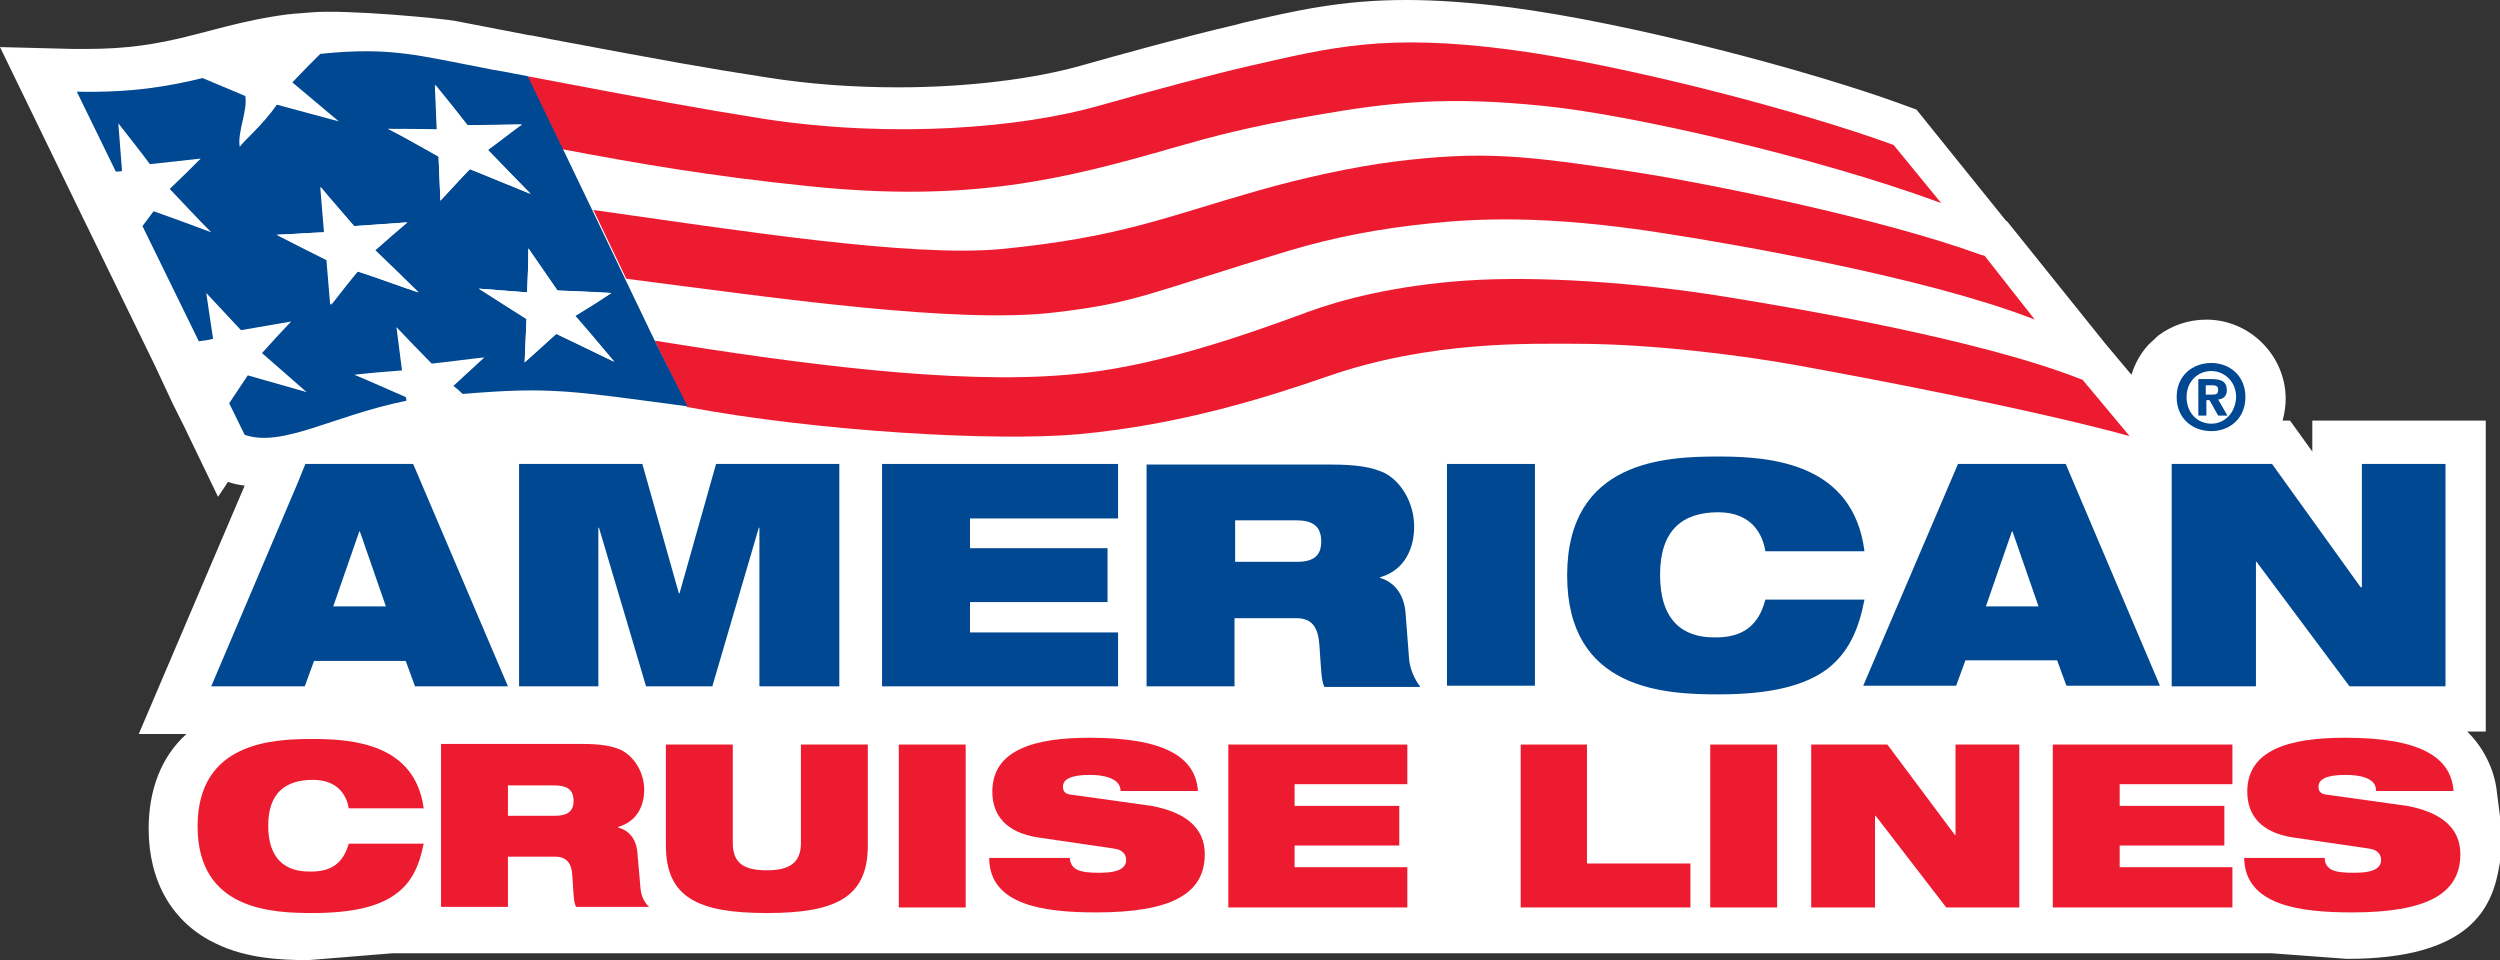 <svg xmlns="http://www.w3.org/2000/svg" xmlns:xlink="http://www.w3.org/1999/xlink" id="Logo" x="0px" y="0px" viewBox="0 0 403.6 155" style="enable-background:new 0 0 403.6 155;" xml:space="preserve"><rect x="0" y="0" width="403.6" height="155" fill="#333333" stroke="none"/><style type="text/css">	.st0{fill:none;}	.st1{fill:#FFFFFF;}	.st2{fill:#ED1B2F;}	.st3{fill:#004892;}</style><g>	<polygon class="st0" points="77.8,71.2 77.8,80.2 74.1,71.5 76.4,71.4  "></polygon>	<path class="st0" d="M279.7,93.9l-0.4,1.5c-0.1,0.4-0.2,0.6-0.3,0.8c-0.2,0-0.5,0.1-1.1,0.1c-0.6,0-0.9-0.1-1.1-0.1  c-0.1-0.2-0.4-1-0.4-2.8c0-2,0.4-2.6,0.4-2.7c0,0,0.5-0.3,1.8-0.3c0.2,0,0.3,0,0.4,0c0,0.1,0,0.1,0,0.2L279.7,93.9z"></path>	<path class="st0" d="M311.6,70.6l-4.3,10.2c-4.2-9.2-13.8-13.9-28.6-13.9c-3.8,0-11.8,0-18.6,3.4c-1.3,0.6-2.5,1.4-3.8,2.3v-4.4  h-28.6v1.9c-2.7-1.3-5.7-1.8-10.1-1.9c0.2-0.1,0.4-0.1,0.6-0.2c12.5-4.3,24.8-4.8,34.1-4.8h3.5c11.4,0,25.5,1.8,34,3.3  C295,67.4,303,68.9,311.6,70.6z"></path>	<polygon class="st0" points="344.6,78.2 344.6,80.2 343.7,77.9  "></polygon>	<g>		<path class="st1" d="M89.5,126.8H82v4.9h7.6c2.1,0,3-0.8,3-2.5C92.6,127.3,91.3,126.8,89.5,126.8z"></path>	</g>	<g>		<path class="st1" d="M213.3,87.3c0-2.7-1.8-3.4-4.1-3.4h-9.8v6.7h10C212.2,90.7,213.3,89.6,213.3,87.3z"></path>	</g>	<g>		<polygon class="st1" points="58.1,85.8 58,85.8 53.8,97.9 62.3,97.9   "></polygon>	</g>	<g>		<polygon class="st1" points="324.8,85.8 320.6,97.9 329.1,97.9 324.9,85.8   "></polygon>	</g>	<path class="st1" d="M13.6,35.6L0,7.6l11.8,0.3c0.8,0,1.5,0,2.2,0c6.7,0,11.3-0.8,16.2-2c0.4-0.1,0.7-0.2,0.8-0.2v0l5.4-1.4  c2.8-0.7,6.2-1.5,10.2-2c0.4,0,0.7-0.1,1.1-0.1l0,0L50.2,2h0c5.8-0.5,21.4,1,23.4,1.4l11.9,2.3c0.1,0,0.1,0,0.2,0l3.6,0.7  c18.1,3.4,24.7,4.6,34.5,6.1c6.9,1.1,14,1.6,21.2,1.6c11,0,21.7-1.3,29.5-3.5c6-1.7,17.2-4.8,25-6.6l1.1-0.3c8.6-2,16-3.7,26.4-3.7  c5,0,10.5,0.4,16.9,1.2c19.2,2.5,48.4,10.2,63.6,15.8l1.9,0.7l14.5,18l0.1,0l15.9,19.8l0,0l4.2,5c0.6-1.9,1.5-3.5,2.8-4.9l1.5-1.4  c2.1-1.6,4.8-2.6,7.8-2.6c7,0,12.8,5.8,12.8,12.8c0,1.2-0.2,2.4-0.5,3.5h1.2l3.6,5v-5h28v50.2h-3c2.3,2.2,4.4,5.8,4.8,9.8  c0,0.2,0.5,3.7,0.5,3.9l0,6.9c0,0.3,0,0.6-0.1,1c-1.1,6.8-4.6,15.1-24.6,15.1l-12.1-0.9H63.3L49.8,155c-4.6,0-10-0.3-14.8-2.6  c-7.1-3.3-11-10-11-18.6c0-6.4,2.1-11.7,6.1-15.3h-7.7l17.1-40.1c-0.9-0.1-1.8-0.3-2.7-0.6c-0.9,1.4-1.6,2.4-1.6,2.4l-5.5-11.4  l-1.8-3.6v0L25,59L13.9,36.2"></path>	<path class="st1" d="M357,68.4L357,68.4c2.1,0,4-1.7,4-4.2c0-2.6-1.8-4.2-4-4.2c-2.2,0-4,1.7-4,4.2C353,66.7,354.8,68.4,357,68.4z   M354.8,61.2h2.2c1.5,0,2.4,0.4,2.4,1.8c0,1.1-0.6,1.5-1.4,1.5l1.5,2.6H358l-1.4-2.5h-0.6v2.5h-1.3V61.2z"></path>	<path class="st1" d="M358.1,62.8c0-0.6-0.7-0.7-1.1-0.7h-0.9v1.4h1.1C357.8,63.6,358.1,63.5,358.1,62.8z"></path>	<g>		<path class="st2" d="M56.3,136.2h12.1c-0.7,3.5-1.9,6.3-4.6,8.2c-2.6,1.9-6.8,3-13.3,3c-6.5,0-18.6-0.4-18.6-14   c0-13.6,12.1-14.1,18.6-14.1c6.5,0,16.5,0.8,17.9,11.2H56.3c-0.3-1.9-1.6-4.6-5.8-4.6c-4.4,0-7.2,2.1-7.2,7.4   c0,5.3,2.7,7.4,6.6,7.4C53.4,140.8,55.4,139.4,56.3,136.2z"></path>	</g>	<g>		<path class="st2" d="M103.4,143.4l-0.5-5.8c-0.2-2.3-1.5-3.6-3.1-4v-0.1c3.1-0.9,4.2-3.5,4.2-6c0-2.9-1.7-5.4-3.7-6.4   c-1.5-0.7-3.4-1-6.4-1H71.2v26.3H82v-8.1h7.6c2,0,2.7,1.2,2.8,3.1c0.2,3.1,0.2,4.2,0.6,5h11.8C104,145.7,103.5,144.6,103.4,143.4z    M89.6,131.7H82v-4.9h7.5c1.8,0,3.1,0.5,3.1,2.5C92.6,130.9,91.7,131.7,89.6,131.7z"></path>	</g>	<g>		<path class="st2" d="M140.1,120.2v16.3c0,8.4-5.2,10.9-16.3,10.9c-11.1,0-16.3-2.5-16.3-10.9v-16.3h10.8v15.9c0,3.4,2,4.4,5.5,4.4   c3.5,0,5.5-1.1,5.5-4.4v-15.9H140.1z"></path>	</g>	<g>		<rect x="145.1" y="120.2" class="st2" width="10.8" height="26.3"></rect>	</g>	<g>		<path class="st2" d="M194.5,137.9c0,6.4-5.4,9.4-17.5,9.4c-8.3,0-17.3-1.1-17.3-8.8h13c0.1,0.9,0.4,1.5,1.2,1.9   c0.8,0.4,2,0.5,3.6,0.5c3.4,0,4.3-0.9,4.3-2.1c0-0.8-0.5-1.6-1.9-1.8l-12.3-1.8c-5.3-0.8-7.4-3.7-7.4-7.4c0-6.8,6.9-8.7,15.7-8.7   c12.1,0,17.1,3.1,17.5,8.6h-12.5c0-1.1-0.7-1.7-1.7-2.1c-1-0.4-2.2-0.5-3.3-0.5c-3.2,0-4.3,0.8-4.3,1.9c0,0.7,0.3,1.2,1.4,1.3   l12.9,1.8C191.2,131.1,194.5,133.5,194.5,137.9z"></path>	</g>	<g>		<polygon class="st2" points="209,126.6 209,130.1 225.9,130.1 225.9,136.5 209,136.5 209,140 227.2,140 227.2,146.5 198.3,146.5    198.3,120.2 227.2,120.2 227.2,126.6   "></polygon>	</g>	<g>		<polygon class="st2" points="272.9,139.4 272.9,146.5 245.5,146.5 245.5,120.2 256.2,120.2 256.2,139.4   "></polygon>	</g>	<g>		<rect x="276.1" y="120.2" class="st2" width="10.8" height="26.3"></rect>	</g>	<g>		<polygon class="st2" points="326,120.2 326,146.5 314.2,146.5 302.8,131.7 302.7,131.7 302.7,146.5 292.4,146.5 292.4,120.2    304.7,120.2 315.6,134.8 315.7,134.8 315.7,120.2   "></polygon>	</g>	<g>		<polygon class="st2" points="342.2,126.6 342.2,130.1 359.1,130.1 359.1,136.5 342.2,136.5 342.2,140 360.4,140 360.4,146.5    331.4,146.5 331.4,120.2 360.4,120.2 360.4,126.6   "></polygon>	</g>	<g>		<path class="st2" d="M397.2,137.9c0,6.4-5.4,9.4-17.5,9.4c-8.3,0-17.3-1.1-17.4-8.8h13c0,0.9,0.4,1.5,1.1,1.9   c0.8,0.4,2,0.5,3.7,0.5c3.4,0,4.3-0.9,4.3-2.1c0-0.8-0.5-1.6-1.9-1.8l-12.3-1.8c-5.3-0.8-7.4-3.7-7.4-7.4c0-6.8,6.9-8.7,15.8-8.7   c12.1,0,17.1,3.1,17.5,8.6h-12.5c0-1.1-0.6-1.7-1.6-2.1c-1-0.4-2.2-0.5-3.4-0.5c-3.2,0-4.3,0.8-4.3,1.9c0,0.7,0.3,1.2,1.4,1.3   l12.9,1.8C393.9,131.1,397.2,133.5,397.2,137.9z"></path>	</g>	<g>		<path class="st3" d="M227.5,106.6l-0.6-7.8c-0.3-3.1-2-4.9-4.1-5.5v-0.1c4.1-1.2,5.5-4.8,5.5-8.2c0-3.9-2.2-7.4-4.9-8.7   c-2-0.9-4.4-1.3-8.5-1.3h-29.8v35.8h14.2v-11h10c2.6,0,3.5,1.6,3.7,4.3c0.3,4.2,0.3,5.7,0.8,6.8h15.5   C228.4,109.7,227.7,108.2,227.5,106.6z M209.4,90.7h-10V84h9.8c2.4,0,4.1,0.7,4.1,3.4C213.3,89.6,212.2,90.7,209.4,90.7z"></path>	</g>	<g>		<rect x="233.6" y="74.9" class="st3" width="14.2" height="35.8"></rect>	</g>	<g>		<path class="st3" d="M285,96.8h16c-0.9,4.7-2.5,8.5-6,11.2c-3.5,2.6-8.9,4.1-17.5,4.1c-8.6,0-24.5-0.6-24.5-19.2   c0-18.6,15.9-19.2,24.5-19.2c8.5,0,21.7,1.1,23.5,15.3h-16c-0.4-2.6-2.1-6.3-7.6-6.3c-5.8,0-9.4,2.9-9.4,10.1   c0,7.3,3.6,10.1,8.7,10.1C281.2,103,283.9,101.1,285,96.8z"></path>	</g>	<g>		<path class="st3" d="M66.7,74.9H49.3L48,78.1l-13.9,32.7h15.1l1.5-4.1h14.8l1.5,4.1h15L66.7,74.9z M53.8,97.9L58,85.8h0.1   l4.2,12.1H53.8z"></path>	</g>	<g>		<polygon class="st3" points="135.5,74.9 135.5,110.8 122.6,110.8 122.6,85.2 122.5,85.2 115,110.8 104.3,110.8 96.7,85.2    96.6,85.2 96.6,110.8 83.8,110.8 83.8,74.9 103.7,74.9 109.6,95.8 109.7,95.8 115.6,74.9   "></polygon>	</g>	<g>		<polygon class="st3" points="180.5,74.9 180.5,83.7 156.6,83.7 156.6,88.5 178.8,88.5 178.8,97.2 156.6,97.2 156.6,102.1    180.5,102.1 180.5,110.8 142.4,110.8 142.4,74.9   "></polygon>	</g>	<g>		<path class="st3" d="M333.7,75.4l-0.2-0.5h-17.4l-15.3,35.8h15l1.5-4.1h14.8l1.5,4.1h15.1L333.7,75.4z M320.6,97.9l4.2-12.1h0.1   l4.2,12.1H320.6z"></path>	</g>	<g>		<polygon class="st3" points="394.8,74.9 394.8,110.8 379.3,110.8 364.3,90.7 364.2,90.7 364.2,110.8 350.6,110.8 350.6,74.9    366.8,74.9 381.1,94.8 381.3,94.8 381.3,74.9   "></polygon>	</g>	<path class="st2" d="M343.8,70.4c-16-4.4-43.5-9.6-54.1-11.5c-8.9-1.6-23.3-3.4-35.3-3.4c-7.4,0-23.4-0.5-39.9,5.2  c-10.1,3.5-24,7.9-40.4,9.4c-13.2,1.2-41.8-0.4-63.2-4.4L105.7,55c23,3.7,48.3,7.1,66.6,5.5c13.6-1.1,28.2-6.2,39-10.2  c5.2-1.9,13.8-4.2,25.3-5c11.8-0.8,27.7,0.3,41.9,2.6c11.1,1.8,40.9,6.8,57.4,13.3c0.1,0,0.2,0.1,0.3,0.1L343.8,70.4z"></path>	<path class="st2" d="M328.5,51.6c-0.2-0.1-0.3-0.1-0.5-0.2c-17.4-6.7-48.1-12-59.1-13.7c-19.6-3.1-30.8-2.4-38.4-1.6  c-7.6,0.8-14.8,2.1-22.5,4.4c-22.5,6.8-24.6,8.4-37.4,9.9c-15.9,2-45.4-2.3-69.5-5.4l-5.3-11.1c22.8,3.2,51,7.7,65.9,6.3  c19.3-1.9,26.5-5.2,41.3-9.4c7.3-2.1,15.7-3.9,22-4.7c14.4-1.8,21.2-1,38.4,1.6c12.5,1.9,40.4,7.6,56.3,13.4  c0.2,0.1,0.5,0.1,0.7,0.2L328.5,51.6z"></path>	<path class="st2" d="M313.4,32.8c-0.2-0.1-0.5-0.2-0.8-0.3c-19.1-7-49.1-14-63.4-15.4c-15.6-1.6-24.8-0.6-36.8,1.5  c-11,1.9-16.5,3.4-22.8,5.2c-18,5.2-33,8.9-58.6,6.3c-16.7-1.7-27.9-3.7-40.2-6l-3-6.2l-2.7-5.6c20.6,3.9,27.6,5.2,38.3,6.9  c20.9,3.2,41.6,1.4,53.9-2.1c9.2-2.6,18.5-5.1,24.6-6.5c13.2-3,21.7-5.2,41.8-2.6c18.3,2.4,47,9.9,62,15.4L313.4,32.8z"></path>	<path class="st3" d="M105.7,55l-4.7-9.8l-5.3-11.1l-4.8-10l-3-6.2l-2.7-5.6c-1.7-0.3-3.5-0.7-5.4-1c-0.4-0.1-0.7-0.1-1-0.2  C67.6,9,63.2,7.5,51.7,8.7c-1.5,1.5-3,3-4.5,4.6c2.5,2.1,5,4.2,7.5,6.3c-3.4-0.9-6.6-1.8-10-2.7c-2.3,3.3-5.3,5.8-6,6.8  c-0.4-2.4,1.3-5.8,0.9-8.2c-2.3-1-4.6-1.9-6.9-2.9c-5.3,1.3-11.3,2.4-20.3,2.2l6.3,12.9c0.3,0,0.6,0,1-0.1  c-0.2-2.6-0.4-5.1-0.6-7.7c1.7,2.2,3.4,4.3,5.1,6.6c2.8-0.3,5.4-0.6,8.2-0.9c-1.7,1.7-3.3,3.3-5,4.9c2.3,2.4,4.4,4.7,6.7,7  c-3.2-1.2-6.2-2.3-9.3-3.4c-0.6,0.8-1.2,1.6-1.8,2.4l9.1,18.6c0.8-0.1,1.5-0.2,2.3-0.4c-0.4-2.5-0.7-4.8-1.1-7.4c1.9,2,3.7,4,5.6,6  c2.8-0.5,5.4-0.9,8.1-1.4c-1.6,1.7-3.1,3.3-4.7,5.1c2.4,2.1,4.8,4.2,7.2,6.3c-3.2-0.9-6.3-1.8-9.5-2.7c-1,1.5-2,3-3,4.5l2.5,5.1  c6.1,2.1,14.2-3.1,26.1-5.5c0-0.2,0-0.4-0.1-0.6c-2.8-1.2-5.4-2.4-8.3-3.6c2.6-0.3,5.1-0.5,7.7-0.7c-0.3-2.4-0.6-4.6-0.9-7  c1.9,2,3.7,3.9,5.7,5.9c2.9-0.3,5.6-0.7,8.5-1c-1.7,1.6-3.3,3-5,4.6c0.5,0.4,1,0.8,1.5,1.3c14.3-1.2,17.4-0.5,36.3,2L105.7,55z   M57.8,43.8c-1.5,1.8-2.9,3.6-4.3,5.4c-0.2-2.4-0.4-4.8-0.6-7.2c-2.7-1.4-5.3-2.7-8.1-4.1c2.6-0.1,5.1-0.3,7.7-0.4  c-0.2-2.4-0.4-4.8-0.7-7.3c1.8,2.2,3.6,4.2,5.4,6.3c2.9-0.2,5.7-0.4,8.6-0.6c-1.8,1.5-3.5,3-5.2,4.5c2.4,2.3,4.7,4.5,7,6.8  C64.2,46.1,61.1,44.9,57.8,43.8z M71.1,32.4c-0.1-2.4-0.2-4.7-0.3-7.1c-2.7-1.5-5.3-3-8.1-4.5c2.6,0,5.2,0,7.9,0.1  c-0.1-2.4-0.2-4.8-0.3-7.2c1.8,2.2,3.5,4.3,5.2,6.5c2.8,0,5.5,0,8.3-0.1c0.2,0,0.3,0,0.5,0c-0.1,0.1-0.2,0.2-0.3,0.2  c-1.8,1.3-3.4,2.6-5.2,3.9c2.3,2.4,4.5,4.7,6.9,7.1c-3.3-1.3-6.5-2.6-9.8-4C74.2,29,72.7,30.7,71.1,32.4z M89.8,53.9  c-1.7,1.6-3.4,3.1-5.1,4.6c0.1-2.3,0.2-4.6,0.3-7c-2.6-1.7-5.1-3.3-7.7-4.9c2.6,0.2,5.2,0.4,7.8,0.6c0.1-2.4,0.2-4.7,0.2-7.1  c1.6,2.3,3.1,4.5,4.7,6.8c3,0.1,5.8,0.3,8.7,0.4c-2,1.3-3.9,2.4-5.9,3.7c2.1,2.5,4.2,4.9,6.3,7.4C96,56.9,93,55.4,89.8,53.9z"></path>	<path class="st1" d="M67.5,47.2c-2.4-2.3-4.7-4.5-7-6.8c1.8-1.5,3.4-3,5.2-4.5c-2.9,0.2-5.7,0.4-8.6,0.6c-1.8-2.1-3.6-4.2-5.4-6.3  c0.2,2.5,0.4,4.8,0.6,7.3c-2.6,0.1-5.1,0.3-7.7,0.4c2.7,1.4,5.3,2.7,8.1,4.1c0.2,2.5,0.4,4.8,0.6,7.2c1.5-1.8,2.9-3.6,4.3-5.4  C61.1,44.9,64.2,46.1,67.5,47.2z"></path>	<path class="st1" d="M70.8,25.2c0.1,2.4,0.2,4.7,0.3,7.2c1.6-1.7,3.1-3.4,4.7-5.1c3.3,1.3,6.5,2.6,9.8,4c-2.3-2.4-4.5-4.7-6.9-7.1  c1.8-1.3,3.5-2.6,5.2-3.9c0.1-0.1,0.2-0.2,0.3-0.2c-0.2,0-0.3,0-0.5,0c-2.8,0-5.5,0.1-8.3,0.1c-1.8-2.2-3.5-4.3-5.2-6.5  c0.1,2.4,0.2,4.7,0.3,7.2c-2.7,0-5.2,0-7.9-0.1C65.5,22.2,68.1,23.7,70.8,25.2z"></path>	<path class="st1" d="M85.1,47.2c-2.7-0.2-5.2-0.4-7.8-0.6c2.6,1.7,5.1,3.3,7.7,4.9c-0.1,2.4-0.2,4.6-0.3,7c1.7-1.6,3.4-3.1,5.1-4.6  c3.2,1.5,6.2,3,9.4,4.5c-2.1-2.5-4.1-4.9-6.3-7.4c2-1.2,3.9-2.4,5.8-3.7c-3-0.2-5.8-0.3-8.7-0.4c-1.6-2.3-3.1-4.5-4.7-6.8  C85.3,42.6,85.2,44.8,85.1,47.2z"></path>	<path class="st3" d="M356.1,64.6h0.6l1.4,2.5h1.5l-1.5-2.6c0.8-0.1,1.4-0.5,1.4-1.5c0-1.4-0.9-1.8-2.4-1.8h-2.2v5.9h1.3V64.6z   M356.1,62.2h0.9c0.5,0,1.1,0,1.1,0.7c0,0.7-0.3,0.8-0.9,0.8h-1.1V62.2z"></path>	<path class="st3" d="M357,58.6c-3,0-5.6,2-5.6,5.5s2.6,5.5,5.6,5.5c2.9,0,5.5-2,5.5-5.5S359.9,58.6,357,58.6z M357,68.4L357,68.4  c-2.2,0-4-1.7-4-4.3c0-2.5,1.8-4.2,4-4.2c2.1,0,4,1.7,4,4.2C360.9,66.7,359.1,68.4,357,68.4z"></path></g></svg>